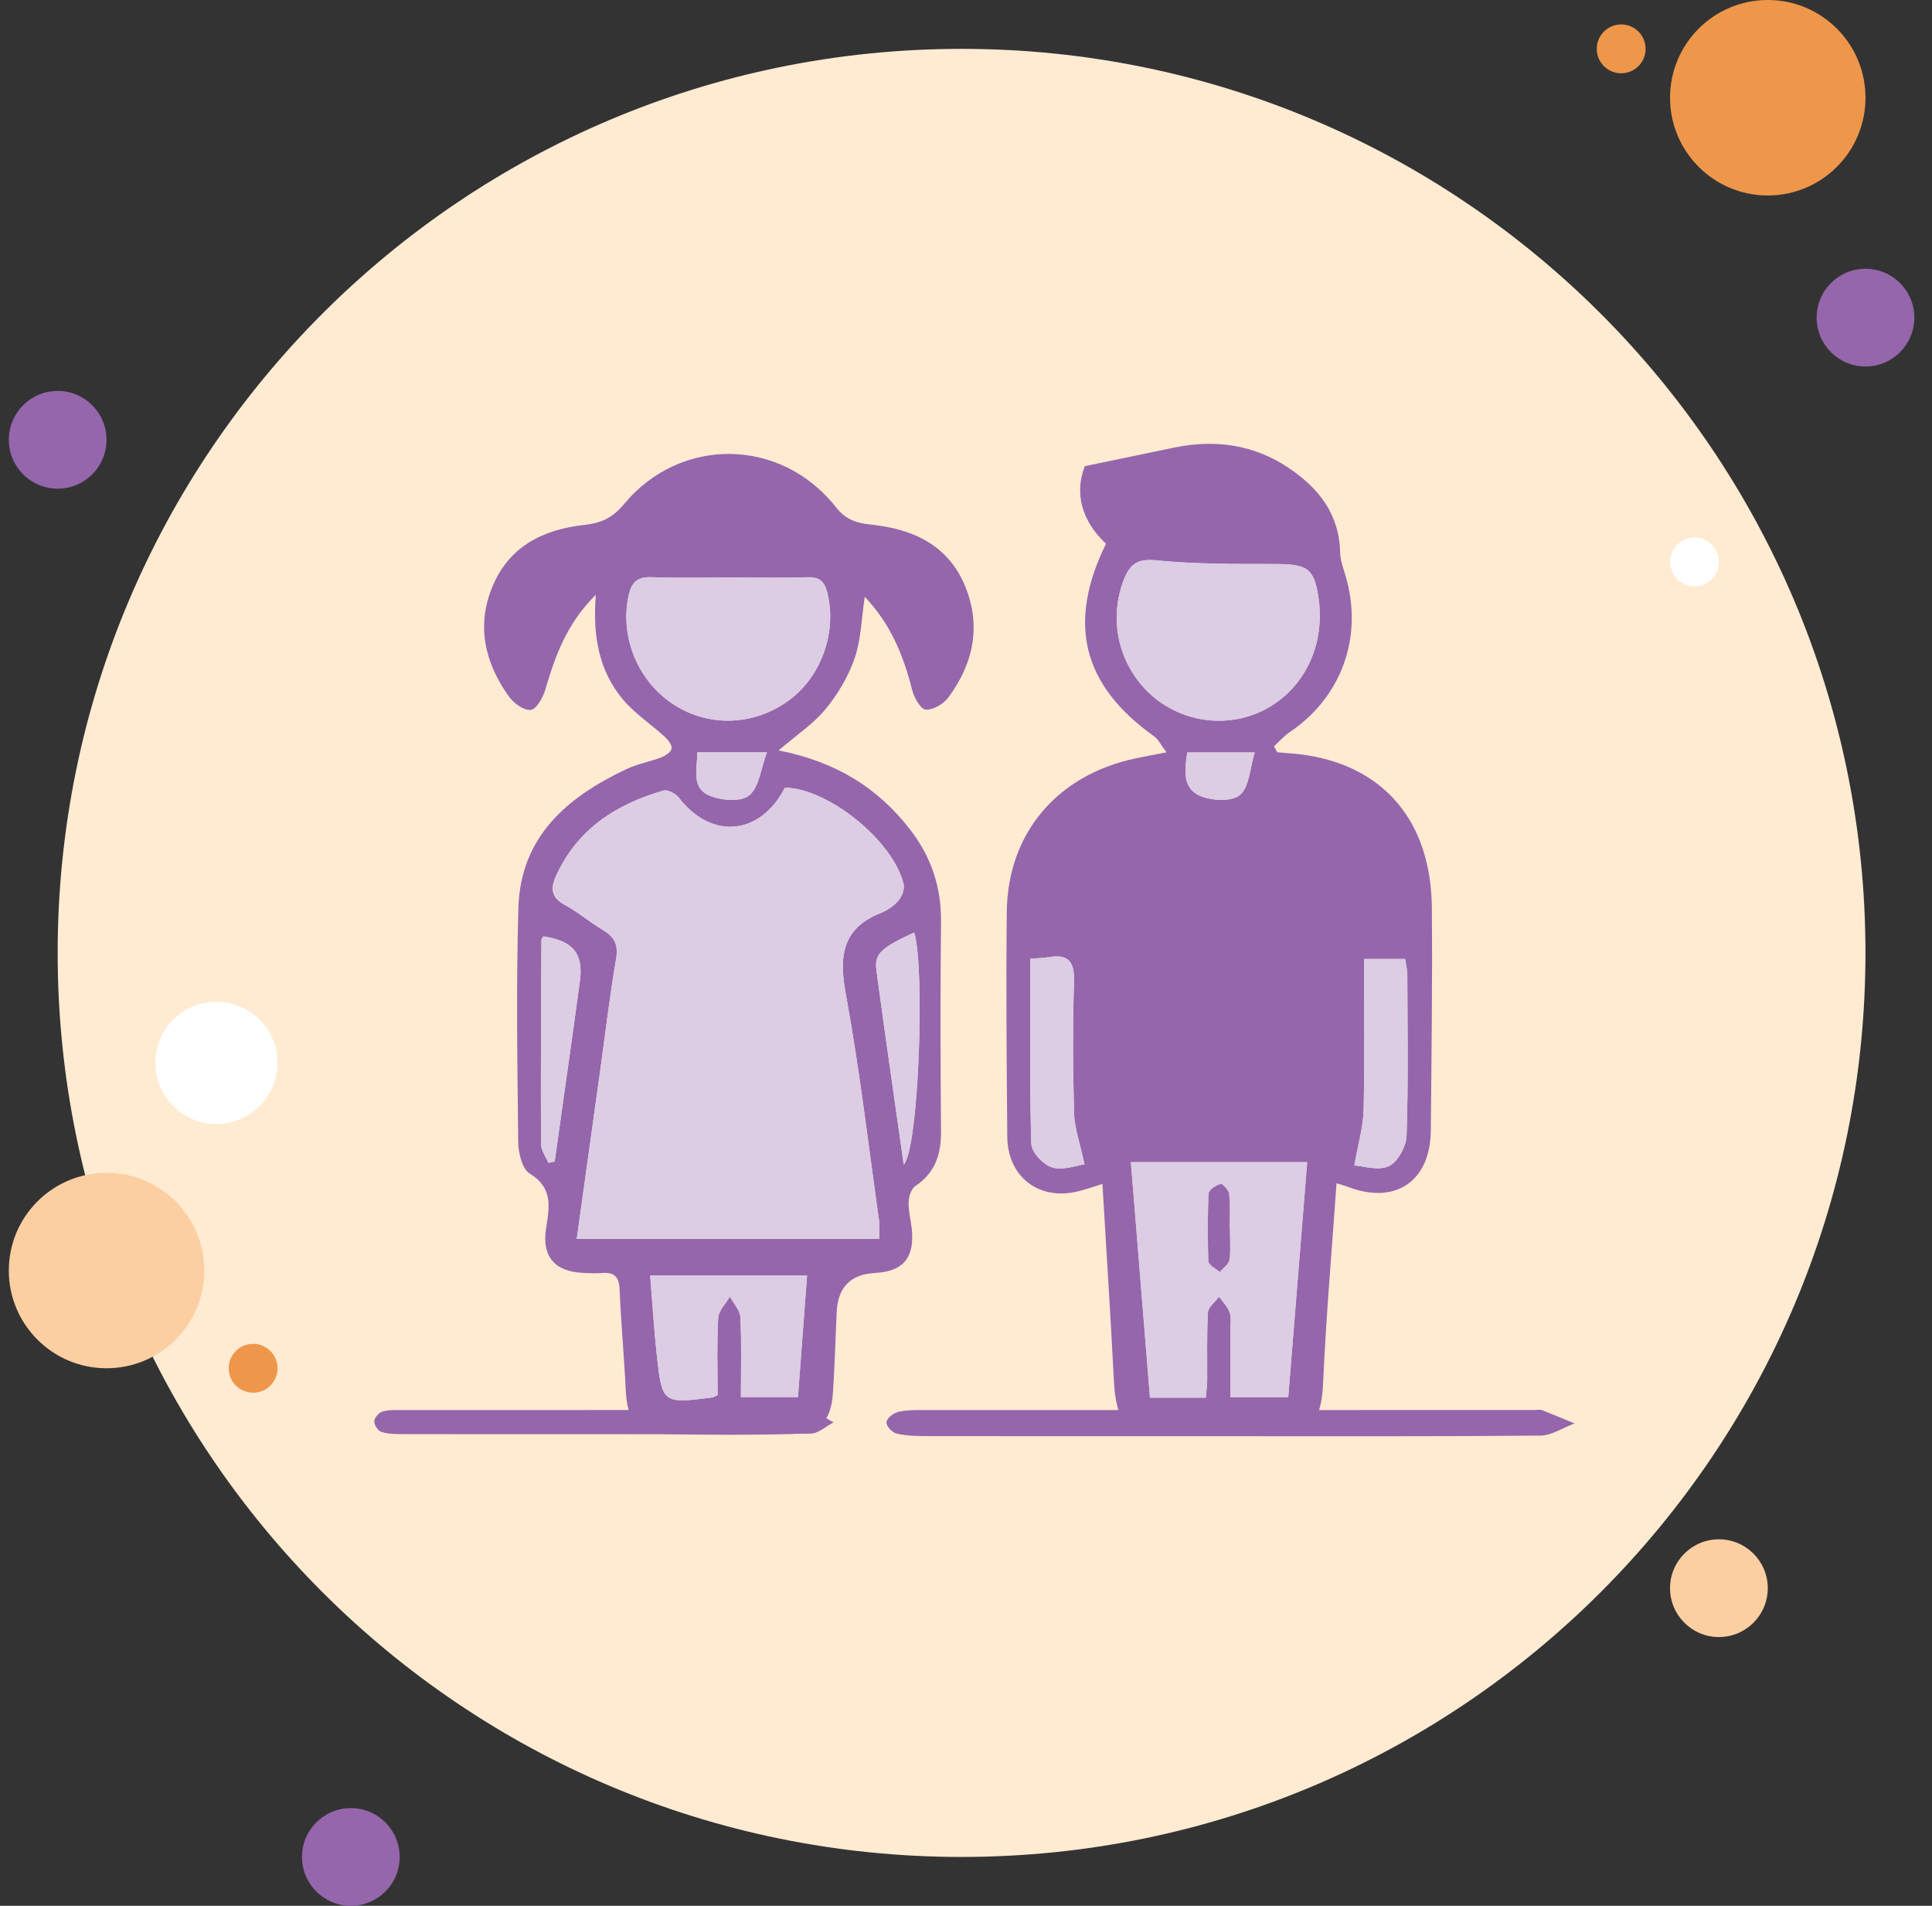 <?xml version="1.0" encoding="UTF-8"?>
<svg xmlns="http://www.w3.org/2000/svg" width="73" height="72" viewBox="0 0 73 72" fill="none">
  <rect x="0" y="0" width="73" height="72" fill="#333333" stroke="none"/>
  <g clip-path="url(#clip0_3690_19858)">
    <path d="M2.179 18.462C3.199 18.462 4.025 17.635 4.025 16.615C4.025 15.596 3.199 14.769 2.179 14.769C1.16 14.769 0.333 15.596 0.333 16.615C0.333 17.635 1.16 18.462 2.179 18.462Z" fill="#9566AC"></path>
    <path d="M61.256 2.769C61.766 2.769 62.179 2.356 62.179 1.846C62.179 1.336 61.766 0.923 61.256 0.923C60.746 0.923 60.333 1.336 60.333 1.846C60.333 2.356 60.746 2.769 61.256 2.769Z" fill="#EE974B"></path>
    <path d="M36.333 70.154C55.195 70.154 70.486 54.863 70.486 36C70.486 17.137 55.195 1.846 36.333 1.846C17.47 1.846 2.179 17.137 2.179 36C2.179 54.863 17.47 70.154 36.333 70.154Z" fill="#FEEBD2"></path>
    <path d="M66.795 7.385C68.834 7.385 70.487 5.732 70.487 3.692C70.487 1.653 68.834 2.76566e-05 66.795 2.76566e-05C64.756 2.76566e-05 63.102 1.653 63.102 3.692C63.102 5.732 64.756 7.385 66.795 7.385Z" fill="#EE974B"></path>
    <path d="M70.487 13.846C71.506 13.846 72.333 13.02 72.333 12C72.333 10.98 71.506 10.154 70.487 10.154C69.467 10.154 68.641 10.98 68.641 12C68.641 13.02 69.467 13.846 70.487 13.846Z" fill="#9566AC"></path>
    <path d="M64.949 61.846C65.968 61.846 66.795 61.02 66.795 60C66.795 58.98 65.968 58.154 64.949 58.154C63.929 58.154 63.102 58.98 63.102 60C63.102 61.02 63.929 61.846 64.949 61.846Z" fill="#FBCFA1"></path>
    <path d="M4.025 51.692C6.065 51.692 7.718 50.039 7.718 48C7.718 45.961 6.065 44.308 4.025 44.308C1.986 44.308 0.333 45.961 0.333 48C0.333 50.039 1.986 51.692 4.025 51.692Z" fill="#FBCFA1"></path>
    <path d="M13.256 72C14.276 72 15.102 71.174 15.102 70.154C15.102 69.134 14.276 68.308 13.256 68.308C12.237 68.308 11.41 69.134 11.41 70.154C11.41 71.174 12.237 72 13.256 72Z" fill="#9566AC"></path>
    <path d="M8.179 42.462C9.453 42.462 10.486 41.428 10.486 40.154C10.486 38.879 9.453 37.846 8.179 37.846C6.904 37.846 5.871 38.879 5.871 40.154C5.871 41.428 6.904 42.462 8.179 42.462Z" fill="white"></path>
    <path d="M9.564 52.615C10.073 52.615 10.487 52.202 10.487 51.692C10.487 51.182 10.073 50.769 9.564 50.769C9.054 50.769 8.641 51.182 8.641 51.692C8.641 52.202 9.054 52.615 9.564 52.615Z" fill="#EE974B"></path>
    <path d="M64.026 22.154C64.535 22.154 64.949 21.741 64.949 21.231C64.949 20.721 64.535 20.308 64.026 20.308C63.516 20.308 63.102 20.721 63.102 21.231C63.102 21.741 63.516 22.154 64.026 22.154Z" fill="white"></path>
    <g clip-path="url(#clip1_3690_19858)">
      <path d="M48.259 28.42C48.634 28.456 49.011 28.473 49.383 28.532C52.342 28.999 54.074 31.08 54.102 34.294C54.127 37.098 54.088 39.904 54.063 42.708C54.045 44.648 52.706 45.535 50.895 44.826C50.797 44.788 50.693 44.763 50.5 44.703C50.324 47.24 50.105 49.725 49.995 52.214C49.93 53.693 49.563 54.175 48.108 54.189C46.794 54.202 45.48 54.196 44.165 54.191C42.557 54.186 42.171 53.775 42.086 52.118C41.962 49.682 41.803 47.247 41.655 44.73C41.288 44.842 41.017 44.939 40.739 45.007C39.267 45.372 38.073 44.47 38.06 42.945C38.035 40.111 38.01 37.278 38.041 34.445C38.073 31.484 39.938 29.289 42.876 28.658C43.221 28.584 43.568 28.521 44.075 28.422C43.87 28.152 43.772 27.936 43.607 27.818C40.909 25.892 40.307 23.564 41.79 20.541C40.879 19.691 40.586 18.647 40.99 17.611C42.199 17.36 43.28 17.136 44.36 16.911C45.902 16.591 47.364 16.788 48.689 17.676C49.812 18.428 50.602 19.407 50.636 20.865C50.643 21.162 50.753 21.46 50.84 21.75C51.521 24.037 50.704 26.327 48.739 27.655C48.519 27.804 48.337 28.012 48.137 28.192C48.178 28.268 48.218 28.344 48.259 28.42ZM45.56 52.803C45.582 52.545 45.611 52.356 45.613 52.167C45.62 51.306 45.592 50.443 45.642 49.586C45.654 49.379 45.915 49.188 46.062 48.989C46.201 49.19 46.395 49.372 46.465 49.595C46.536 49.823 46.486 50.09 46.486 50.34C46.486 51.158 46.486 51.977 46.486 52.782H48.676C48.919 49.773 49.156 46.834 49.392 43.906H42.73C42.974 46.911 43.211 49.834 43.451 52.803H45.56ZM49.87 23.238C49.864 23.134 49.866 22.939 49.841 22.747C49.678 21.473 49.446 21.309 48.179 21.308C46.679 21.306 45.172 21.318 43.683 21.169C42.982 21.099 42.698 21.304 42.466 21.895C41.898 23.345 42.228 24.994 43.348 26.114C44.438 27.204 46.12 27.533 47.529 26.931C48.956 26.321 49.87 24.914 49.87 23.238ZM38.931 36.221C38.931 38.577 38.9 40.897 38.967 43.215C38.977 43.534 39.426 44.008 39.759 44.106C40.169 44.227 40.671 44.028 40.977 43.988C40.808 43.192 40.599 42.624 40.583 42.05C40.536 40.39 40.532 38.726 40.581 37.065C40.603 36.324 40.361 36.042 39.648 36.158C39.439 36.192 39.225 36.196 38.931 36.221ZM51.174 44.03C51.5 44.049 52.072 44.243 52.475 44.058C52.812 43.904 53.134 43.312 53.148 42.903C53.216 40.884 53.182 38.861 53.175 36.84C53.175 36.631 53.121 36.422 53.095 36.229H51.54C51.54 38.175 51.566 40.054 51.525 41.931C51.511 42.556 51.323 43.178 51.174 44.03ZM44.86 28.427C44.77 29.056 44.654 29.776 45.352 30.071C45.792 30.257 46.546 30.294 46.853 30.031C47.208 29.727 47.226 29.019 47.409 28.427H44.86Z" fill="#9566AC"></path>
      <path d="M22.513 22.47C21.401 23.571 20.979 24.787 20.608 26.043C20.518 26.347 20.274 26.791 20.057 26.819C19.799 26.852 19.409 26.567 19.226 26.31C18.323 25.042 17.985 23.646 18.612 22.149C19.25 20.624 20.544 20.002 22.061 19.834C22.702 19.763 23.141 19.574 23.573 19.052C25.706 16.468 29.515 16.527 31.587 19.163C31.957 19.634 32.36 19.761 32.906 19.818C34.456 19.979 35.806 20.567 36.456 22.119C37.087 23.627 36.787 25.07 35.829 26.354C35.646 26.599 35.255 26.828 34.977 26.809C34.787 26.796 34.541 26.36 34.469 26.075C34.139 24.772 33.652 23.567 32.674 22.548C32.549 23.375 32.536 24.161 32.293 24.865C32.056 25.554 31.659 26.223 31.196 26.787C30.74 27.342 30.114 27.754 29.421 28.35C31.615 28.784 33.183 29.781 34.392 31.345C35.176 32.359 35.571 33.506 35.556 34.818C35.527 37.458 35.534 40.099 35.556 42.739C35.563 43.611 35.335 44.31 34.584 44.809C34.432 44.91 34.339 45.2 34.332 45.407C34.321 45.735 34.412 46.066 34.448 46.398C34.57 47.506 34.137 48.035 33.067 48.091C32.146 48.14 31.662 48.626 31.615 49.551C31.565 50.577 31.542 51.604 31.472 52.628C31.4 53.69 30.962 54.151 29.922 54.176C28.361 54.214 26.799 54.215 25.238 54.178C24.084 54.151 23.702 53.694 23.645 52.532C23.584 51.258 23.465 49.986 23.411 48.712C23.391 48.241 23.215 48.06 22.766 48.092C22.521 48.11 22.273 48.102 22.027 48.089C20.961 48.035 20.464 47.481 20.634 46.404C20.764 45.584 20.899 44.876 20.012 44.334C19.729 44.161 19.586 43.555 19.581 43.145C19.548 40.2 19.501 37.252 19.587 34.308C19.666 31.594 21.441 30.111 23.665 29.058C24.083 28.861 24.553 28.78 24.986 28.613C25.143 28.552 25.358 28.409 25.377 28.278C25.397 28.143 25.238 27.946 25.111 27.829C24.586 27.349 23.972 26.95 23.523 26.409C22.636 25.339 22.387 24.037 22.513 22.47ZM33.218 46.803C33.218 46.533 33.243 46.315 33.214 46.105C32.81 43.248 32.478 40.377 31.956 37.541C31.692 36.106 31.83 35.072 33.277 34.493C33.526 34.393 33.774 34.225 33.948 34.023C34.08 33.87 34.187 33.588 34.143 33.403C33.758 31.766 31.288 29.777 29.658 29.757C28.722 31.57 26.883 31.735 25.649 30.134C25.529 29.978 25.226 29.821 25.065 29.867C23.288 30.384 21.814 31.311 21.008 33.096C20.795 33.567 20.827 33.908 21.335 34.183C21.84 34.456 22.285 34.84 22.779 35.136C23.206 35.391 23.372 35.675 23.28 36.215C23.033 37.663 22.862 39.126 22.659 40.582C22.374 42.635 22.087 44.688 21.792 46.803H33.218ZM27.572 21.817C26.587 21.817 25.6 21.842 24.617 21.806C24.114 21.787 23.874 21.973 23.761 22.461C23.41 23.982 24.045 25.639 25.354 26.549C26.675 27.468 28.402 27.45 29.746 26.505C31.019 25.61 31.638 23.898 31.259 22.39C31.155 21.977 30.97 21.794 30.527 21.808C29.542 21.837 28.557 21.817 27.572 21.817ZM27.115 52.707C27.115 51.774 27.082 50.781 27.137 49.792C27.152 49.515 27.426 49.252 27.581 48.983C27.719 49.246 27.963 49.504 27.976 49.773C28.023 50.762 27.995 51.755 27.995 52.779H30.151C30.268 51.213 30.381 49.711 30.494 48.19H24.567C24.651 49.224 24.708 50.19 24.812 51.151C25.018 53.034 25.029 53.033 26.918 52.795C26.943 52.792 26.967 52.774 27.115 52.707ZM34.147 43.998C34.724 43.379 34.95 36.5 34.541 35.229C33.291 35.807 33.031 36.032 33.115 36.659C33.438 39.066 33.789 41.469 34.147 43.998ZM20.722 43.934C20.801 43.916 20.88 43.897 20.959 43.879C21.277 41.61 21.602 39.343 21.91 37.073C22.053 36.023 21.65 35.543 20.538 35.376C20.51 35.42 20.457 35.463 20.457 35.507C20.445 38.08 20.43 40.654 20.442 43.227C20.444 43.464 20.625 43.699 20.722 43.934ZM28.977 28.424H26.349C26.346 29.042 26.109 29.759 26.797 30.054C27.242 30.245 27.985 30.307 28.306 30.052C28.681 29.754 28.743 29.049 28.977 28.424Z" fill="#9566AC"></path>
      <path d="M45.56 52.803H43.452C43.211 49.834 42.974 46.911 42.73 43.906H49.392C49.156 46.834 48.919 49.773 48.676 52.782H46.486C46.486 51.977 46.487 51.158 46.486 50.34C46.486 50.09 46.536 49.823 46.465 49.595C46.396 49.372 46.202 49.19 46.062 48.989C45.916 49.188 45.654 49.379 45.642 49.586C45.593 50.443 45.621 51.306 45.613 52.167C45.612 52.356 45.583 52.545 45.56 52.803ZM46.469 46.437L46.458 46.437C46.458 45.995 46.486 45.551 46.443 45.113C46.428 44.968 46.197 44.712 46.12 44.732C45.945 44.776 45.678 44.953 45.671 45.088C45.628 45.941 45.626 46.799 45.664 47.653C45.67 47.792 45.94 47.919 46.088 48.052C46.215 47.901 46.427 47.762 46.451 47.596C46.506 47.217 46.469 46.824 46.469 46.437Z" fill="#DCCCE4"></path>
      <path d="M49.87 23.238C49.87 24.914 48.956 26.321 47.53 26.931C46.121 27.533 44.439 27.204 43.348 26.114C42.228 24.994 41.898 23.345 42.467 21.895C42.698 21.304 42.983 21.099 43.683 21.169C45.172 21.318 46.679 21.306 48.179 21.308C49.447 21.309 49.678 21.473 49.842 22.747C49.866 22.939 49.864 23.134 49.87 23.238Z" fill="#DCCCE4"></path>
      <path d="M38.931 36.221C39.225 36.196 39.439 36.192 39.648 36.158C40.361 36.042 40.603 36.324 40.581 37.065C40.532 38.726 40.536 40.39 40.583 42.05C40.599 42.624 40.808 43.192 40.977 43.988C40.671 44.028 40.169 44.227 39.759 44.106C39.427 44.008 38.977 43.534 38.967 43.215C38.9 40.897 38.931 38.577 38.931 36.221Z" fill="#DCCCE4"></path>
      <path d="M51.174 44.03C51.322 43.178 51.511 42.556 51.524 41.931C51.566 40.054 51.539 38.175 51.539 36.229H53.094C53.121 36.422 53.175 36.631 53.175 36.84C53.181 38.861 53.215 40.884 53.147 42.903C53.134 43.312 52.812 43.904 52.475 44.058C52.072 44.243 51.499 44.049 51.174 44.03Z" fill="#DCCCE4"></path>
      <path d="M44.86 28.427H47.409C47.226 29.019 47.208 29.727 46.853 30.031C46.546 30.294 45.792 30.257 45.352 30.071C44.654 29.776 44.77 29.056 44.86 28.427Z" fill="#DCCCE4"></path>
      <path d="M33.218 46.803H21.792C22.087 44.688 22.374 42.635 22.659 40.582C22.862 39.126 23.033 37.663 23.28 36.215C23.372 35.675 23.206 35.391 22.779 35.136C22.285 34.84 21.84 34.456 21.335 34.183C20.827 33.908 20.795 33.567 21.008 33.096C21.814 31.311 23.288 30.384 25.064 29.867C25.226 29.821 25.529 29.978 25.649 30.134C26.883 31.735 28.722 31.57 29.657 29.757C31.287 29.777 33.758 31.766 34.143 33.403C34.186 33.588 34.08 33.87 33.948 34.023C33.774 34.225 33.526 34.393 33.277 34.493C31.83 35.072 31.692 36.106 31.956 37.541C32.478 40.377 32.81 43.248 33.214 46.105C33.243 46.315 33.218 46.533 33.218 46.803Z" fill="#DCCCE4"></path>
      <path d="M27.572 21.817C28.557 21.817 29.543 21.837 30.527 21.808C30.97 21.794 31.156 21.977 31.259 22.39C31.638 23.898 31.019 25.61 29.746 26.505C28.402 27.45 26.675 27.468 25.354 26.549C24.045 25.639 23.411 23.982 23.762 22.461C23.874 21.973 24.114 21.787 24.617 21.806C25.601 21.842 26.587 21.817 27.572 21.817Z" fill="#DCCCE4"></path>
      <path d="M27.115 52.707C26.967 52.774 26.943 52.792 26.918 52.795C25.029 53.033 25.018 53.034 24.812 51.151C24.707 50.19 24.651 49.224 24.567 48.19H30.494C30.381 49.711 30.268 51.213 30.151 52.779H27.994C27.994 51.755 28.023 50.762 27.976 49.773C27.963 49.504 27.719 49.246 27.581 48.983C27.426 49.252 27.152 49.515 27.137 49.792C27.082 50.781 27.115 51.774 27.115 52.707Z" fill="#DCCCE4"></path>
      <path d="M34.147 43.998C33.789 41.469 33.439 39.066 33.116 36.659C33.032 36.032 33.291 35.807 34.541 35.229C34.951 36.5 34.725 43.379 34.147 43.998Z" fill="#DCCCE4"></path>
      <path d="M20.722 43.934C20.625 43.699 20.443 43.464 20.442 43.227C20.43 40.654 20.445 38.08 20.457 35.507C20.457 35.463 20.51 35.42 20.539 35.377C21.65 35.543 22.053 36.023 21.91 37.073C21.602 39.343 21.277 41.61 20.959 43.879C20.88 43.897 20.801 43.916 20.722 43.934Z" fill="#DCCCE4"></path>
      <path d="M28.978 28.424C28.744 29.049 28.682 29.754 28.306 30.052C27.986 30.307 27.242 30.245 26.798 30.054C26.109 29.759 26.347 29.042 26.349 28.424H28.978Z" fill="#DCCCE4"></path>
      <path d="M46.468 46.437C46.468 46.824 46.506 47.217 46.451 47.596C46.427 47.762 46.215 47.901 46.088 48.052C45.94 47.919 45.669 47.792 45.663 47.653C45.626 46.799 45.628 45.941 45.671 45.088C45.677 44.953 45.945 44.776 46.119 44.732C46.196 44.712 46.428 44.968 46.442 45.113C46.486 45.551 46.458 45.995 46.458 46.437L46.468 46.437Z" fill="#9566AC"></path>
    </g>
    <path d="M22.732 54.182C20.219 54.182 17.707 54.184 15.194 54.179C14.928 54.179 14.648 54.174 14.401 54.093C14.277 54.051 14.137 53.83 14.142 53.695C14.146 53.566 14.307 53.376 14.439 53.333C14.659 53.261 14.91 53.27 15.148 53.27C20.263 53.268 25.378 53.268 30.492 53.269C30.552 53.269 30.624 53.248 30.67 53.273C30.948 53.421 31.22 53.581 31.495 53.737C31.206 53.885 30.919 54.158 30.628 54.162C27.996 54.195 25.364 54.182 22.732 54.182Z" fill="#9566AC"></path>
    <path d="M46.366 54.258C42.601 54.258 38.837 54.26 35.072 54.255C34.673 54.254 34.254 54.249 33.884 54.161C33.698 54.116 33.488 53.877 33.495 53.731C33.502 53.591 33.744 53.386 33.941 53.339C34.27 53.261 34.646 53.271 35.003 53.271C42.666 53.268 50.33 53.269 57.994 53.269C58.083 53.269 58.19 53.246 58.26 53.273C58.676 53.435 59.084 53.607 59.495 53.776C59.062 53.936 58.632 54.232 58.197 54.236C54.254 54.272 50.31 54.257 46.366 54.258Z" fill="#9566AC"></path>
  </g>
  <defs>
    <clipPath id="clip0_3690_19858">
      <rect width="72" height="72" fill="white" transform="translate(0.333)"></rect>
    </clipPath>
    <clipPath id="clip1_3690_19858">
      <rect width="39.452" height="42.411" fill="white" transform="translate(17.101 16.767)"></rect>
    </clipPath>
  </defs>
</svg>
